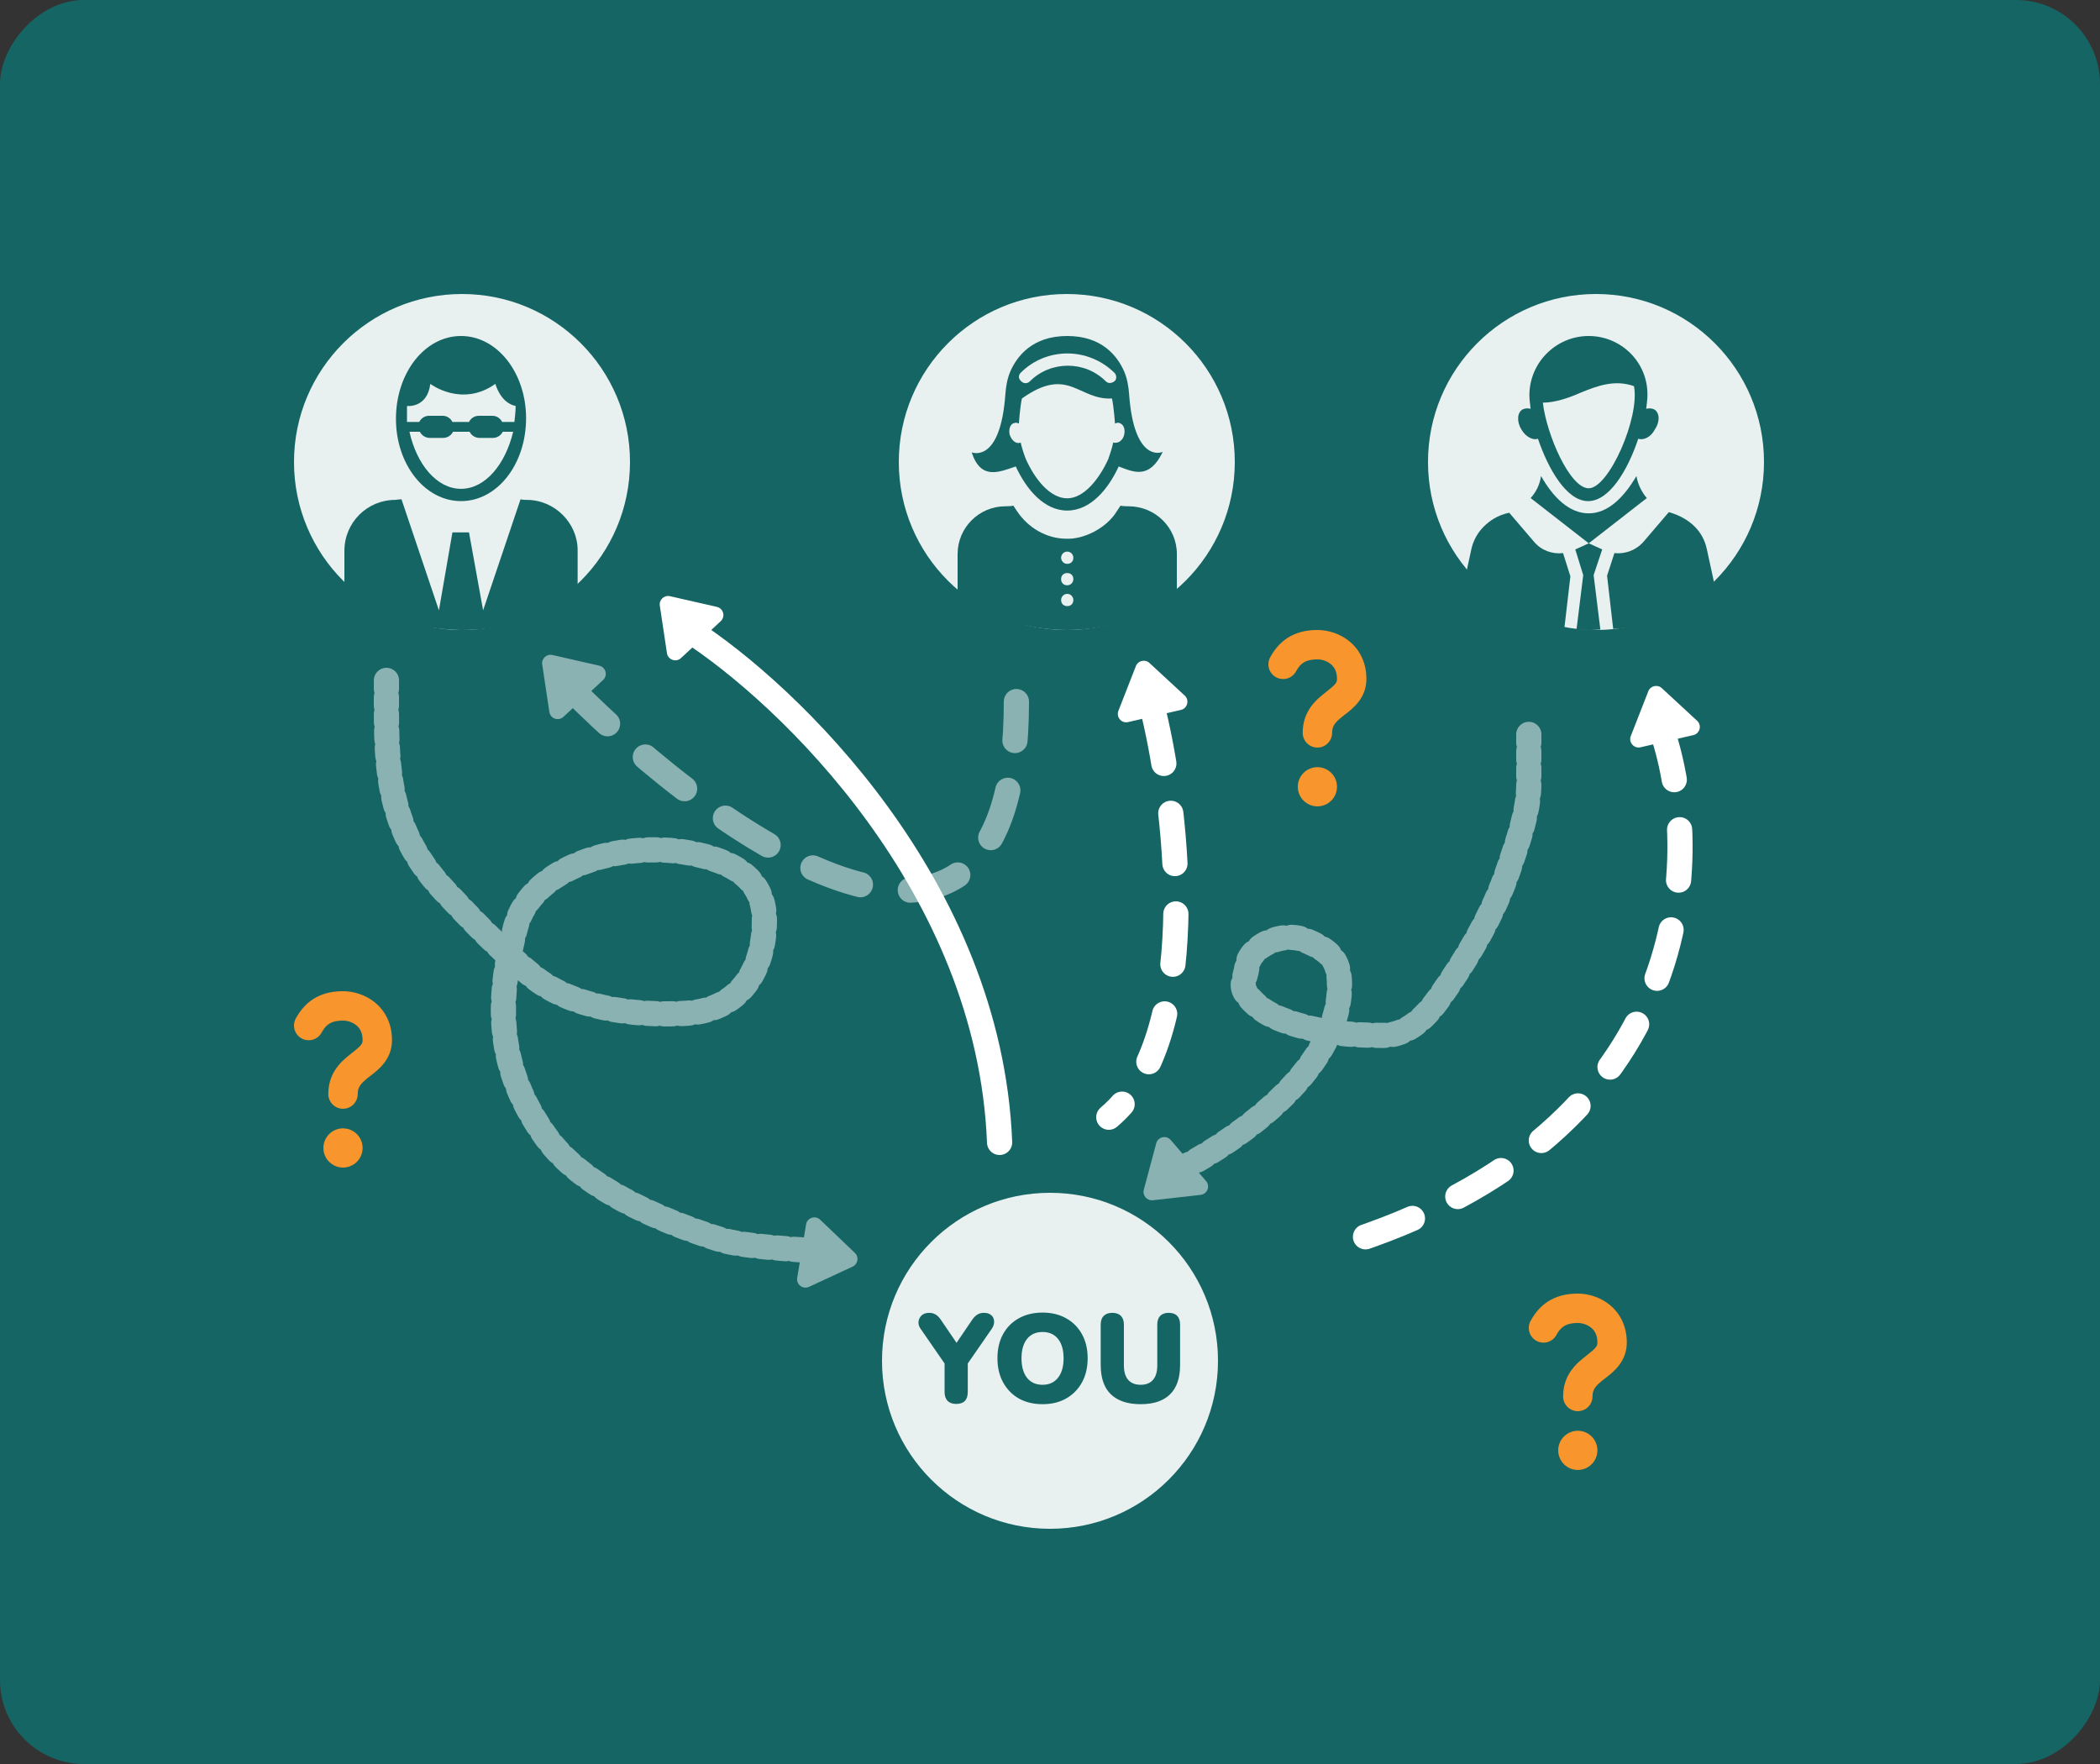 <svg width="250" height="210" viewBox="0 0 250 210" fill="none" xmlns="http://www.w3.org/2000/svg">
<rect x="0" y="0" width="250" height="210" fill="#333333" stroke="none"/>
<rect width="250" height="210" rx="10" transform="matrix(1 0 0 -1 0 210)" fill="#156564"/>
<circle cx="190" cy="55" r="20" fill="white" fill-opacity="0.9"/>
<path d="M186.077 65.845L186.951 68.612L186.223 74.872C182.655 74.654 179.16 74.144 175.666 73.125C174.501 72.834 173.773 71.596 174.064 70.431L175.156 65.408C175.375 64.389 175.884 63.442 176.612 62.714C177.34 61.986 178.287 61.331 179.67 61.04L182.655 64.534C183.529 65.554 184.839 65.99 186.077 65.845L186.077 65.845Z" fill="#156564"/>
<path d="M190.737 65.409L189.718 68.466L190.519 74.945C189.572 75.018 188.626 75.018 187.679 74.945L188.48 68.466L187.534 65.409L189.135 64.68L190.737 65.409Z" fill="#156564"/>
<path d="M196.051 59.293L189.135 64.68L182.219 59.293C182.874 58.565 183.311 57.691 183.456 56.672C184.912 59.22 186.805 61.113 189.135 61.113C191.465 61.113 193.358 59.147 194.814 56.672C194.959 57.618 195.469 58.638 196.051 59.293H196.051Z" fill="#156564"/>
<path d="M202.53 73.125C198.962 74.071 195.468 74.654 192.046 74.872L191.318 68.538L192.192 65.844C193.502 65.99 194.812 65.481 195.686 64.461L198.671 60.967C201.219 61.695 202.748 63.296 203.185 65.335L204.277 70.358C204.495 71.596 203.767 72.834 202.53 73.125Z" fill="#156564"/>
<path d="M196.923 48.736C196.631 48.591 196.34 48.591 195.976 48.663C196.049 48.081 196.122 47.498 196.122 47.062C196.195 43.13 192.991 40 189.133 40C185.274 40 182.071 43.131 182.071 47.062C182.071 47.499 182.143 48.081 182.216 48.664C181.925 48.591 181.561 48.591 181.27 48.737C180.614 49.101 180.541 50.193 181.124 51.139C181.634 52.013 182.507 52.45 183.09 52.231C184.327 55.871 186.511 59.657 189.06 59.657C191.608 59.657 193.792 55.944 195.03 52.231C195.685 52.45 196.558 52.013 196.995 51.139C197.65 50.193 197.578 49.1 196.922 48.736L196.923 48.736ZM189.133 58.128C186.876 58.128 184.11 51.721 183.673 47.935C185.129 47.935 186.803 47.353 188.114 46.771C190.225 45.897 192.264 45.169 194.521 45.97C195.249 49.683 191.536 58.128 189.133 58.128H189.133Z" fill="#156564"/>
<circle cx="127" cy="55" r="20" fill="white" fill-opacity="0.9"/>
<path d="M134.344 60.271C134.344 60.271 133.615 60.271 133.396 60.198L132.959 60.854C131.719 62.896 129.021 64.208 126.979 64.135C124.573 64.135 122.386 62.823 121.073 60.854L120.636 60.198C120.417 60.271 119.688 60.271 119.688 60.271C116.552 60.271 114 62.823 114 65.958V70.771C117.646 73.396 122.167 75 127.052 75C131.937 75 136.458 73.396 140.104 70.771V65.958C140.104 62.823 137.552 60.271 134.344 60.271H134.344ZM127.052 72.156C126.615 72.156 126.323 71.865 126.323 71.427C126.323 71.063 126.615 70.698 127.052 70.698C127.49 70.698 127.781 71.062 127.781 71.427C127.781 71.865 127.49 72.156 127.052 72.156ZM127.052 69.677C126.615 69.677 126.323 69.385 126.323 68.948C126.323 68.51 126.615 68.219 127.052 68.219C127.49 68.219 127.781 68.51 127.781 68.948C127.781 69.313 127.49 69.677 127.052 69.677ZM127.052 67.125C126.615 67.125 126.323 66.761 126.323 66.396C126.323 66.031 126.615 65.667 127.052 65.667C127.49 65.667 127.781 66.031 127.781 66.396C127.781 66.834 127.49 67.125 127.052 67.125Z" fill="#156564"/>
<path d="M134.417 46.927C134.344 45.979 134.198 45.104 133.834 44.229C133.032 42.406 131.209 40 127.052 40C122.896 40 121.073 42.406 120.271 44.229C119.907 45.104 119.761 45.979 119.688 46.927C119.105 55.021 115.896 53.927 115.677 53.854C116.771 57.208 118.959 56.187 120.927 55.531C122.167 58.229 124.282 60.781 127.052 60.781C129.823 60.781 131.938 58.229 133.177 55.531C134.927 56.187 136.823 57.135 138.427 53.781C138.209 53.927 135 55.021 134.417 46.927V46.927ZM121.511 44.375C124.573 41.312 129.531 41.312 132.667 44.375C132.959 44.667 132.959 45.177 132.667 45.396C132.156 45.76 131.792 45.541 131.646 45.396C129.167 42.916 125.084 42.916 122.604 45.396C122.312 45.688 121.875 45.688 121.583 45.396C121.219 45.104 121.219 44.667 121.51 44.375H121.511ZM133.834 51.739C133.688 52.396 133.177 52.833 132.521 52.687C132.375 53.417 132.157 54 131.938 54.656C130.844 57.062 129.021 59.323 127.052 59.323C125.011 59.323 123.188 57.062 122.094 54.583C121.875 54 121.657 53.344 121.511 52.688C120.928 52.906 120.417 52.396 120.198 51.74C120.053 51.083 120.271 50.427 120.782 50.354C120.927 50.281 121.146 50.354 121.292 50.427C121.292 50.427 121.438 48.385 121.657 47.438C127.198 43.5 128.365 47.656 132.375 47.438C132.594 48.386 132.74 50.427 132.74 50.427C132.886 50.354 133.104 50.281 133.25 50.354C133.761 50.5 133.979 51.083 133.834 51.739Z" fill="#156564"/>
<circle cx="55" cy="55" r="20" fill="white" fill-opacity="0.9"/>
<path d="M54.882 59.655C59.193 59.655 62.628 55.271 62.628 49.791C62.628 44.384 59.193 40 54.882 40C50.571 40 47.137 44.384 47.137 49.864C47.137 55.271 50.571 59.655 54.882 59.655ZM54.882 58.194C52.032 58.194 49.621 55.344 48.744 51.399H49.986C50.206 51.837 50.644 52.13 51.156 52.13H52.763C53.275 52.13 53.713 51.837 53.932 51.399H55.905C56.124 51.837 56.563 52.13 57.075 52.13H58.682C59.194 52.13 59.632 51.837 59.851 51.399H61.093C60.143 55.344 57.732 58.194 54.882 58.194ZM48.452 48.33C48.452 48.33 50.863 48.622 51.228 45.699C51.228 45.699 54.955 48.549 58.974 45.699C58.974 45.699 59.558 47.965 61.385 48.33C61.385 48.987 61.312 49.572 61.239 50.23H59.778C59.559 49.791 59.12 49.499 58.609 49.499H57.001C56.489 49.499 56.051 49.791 55.832 50.23H53.859C53.64 49.791 53.201 49.499 52.69 49.499H51.082C50.571 49.499 50.132 49.791 49.913 50.23H48.452C48.452 49.572 48.452 48.987 48.452 48.33H48.452Z" fill="#156564"/>
<path d="M62.701 59.51C62.701 59.51 62.117 59.51 61.971 59.436L57.513 72.662L55.833 63.382H53.86L52.253 72.662L47.795 59.436C47.649 59.436 47.065 59.51 47.065 59.51C43.703 59.51 41 62.213 41 65.574V70.689C41.95 71.347 42.973 72.004 43.996 72.516C48.526 75 54.956 75 54.956 75C59.121 75 63.212 74.05 66.793 71.931C67.451 71.566 68.108 71.128 68.766 70.616V65.501C68.766 62.286 66.062 59.51 62.701 59.51Z" fill="#156564"/>
<path d="M46.004 81C46.004 90.393 45.586 98.283 52.927 106.06C56.342 109.677 59.398 112.931 63.349 116.165C67.928 119.913 75.305 120.992 81.617 120.635C88.836 120.228 91.001 114.462 91.001 109.617C91.001 104.855 87.658 102.555 82.001 101.526C73.972 100.066 63.308 103.112 61.388 110.341C58.967 119.457 59.155 127.246 65.041 135.4C69.282 141.275 78.214 145.192 85.809 147.584C89.403 148.715 101.082 149 97.231 149" stroke="white" stroke-opacity="0.5" stroke-width="3" stroke-linecap="round" stroke-dasharray="1 1"/>
<path d="M101.503 150.788C102.142 150.491 102.283 149.645 101.774 149.158L97.639 145.203C97.059 144.648 96.093 144.969 95.962 145.762L94.906 152.124C94.774 152.917 95.584 153.533 96.313 153.195L101.503 150.788Z" fill="#8AB2B2"/>
<path d="M68 82C85.667 99.769 121 124.949 121 83.523" stroke="white" stroke-opacity="0.5" stroke-width="3" stroke-linecap="round" stroke-dasharray="6 6"/>
<path d="M65.76 77.976C65.073 77.82 64.444 78.404 64.549 79.1L65.4 84.757C65.52 85.552 66.481 85.888 67.07 85.342L71.796 80.955C72.385 80.408 72.122 79.425 71.338 79.247L65.76 77.976Z" fill="#8AB2B2"/>
<path d="M82 75C93.833 82.625 117.8 105.5 119 136" stroke="white" stroke-width="3" stroke-linecap="round"/>
<path d="M79.76 70.976C79.073 70.82 78.444 71.404 78.549 72.1L79.4 77.757C79.52 78.552 80.481 78.888 81.07 78.342L85.796 73.955C86.385 73.408 86.122 72.425 85.338 72.247L79.76 70.976Z" fill="white"/>
<path d="M139 140C147.157 135.954 159.056 127.624 159.451 117.895C159.592 114.419 158.584 113.239 155.256 111.89C152.74 110.87 148.752 112.56 148.439 115.131C148.25 116.685 147.442 117.276 148.672 118.718C149.916 120.177 151.252 120.917 153.217 121.614C156.926 122.93 160.743 123.262 164.695 123.262C167.537 123.262 169.735 121.056 171.25 118.931C174.588 114.247 177.83 108.751 179.611 103.414C180.67 100.243 182 96.654 182 93.371C182 92.175 182 90.98 182 89.784C182 89.052 182 85.343 182 87.871" stroke="white" stroke-opacity="0.5" stroke-width="3" stroke-linecap="round" stroke-dasharray="1 1"/>
<path d="M136.167 141.633C135.985 142.314 136.545 142.964 137.245 142.886L142.93 142.247C143.729 142.158 144.101 141.21 143.577 140.601L139.37 135.713C138.846 135.104 137.854 135.33 137.646 136.107L136.167 141.633Z" fill="#8AB2B2"/>
<path d="M137.378 85C140.246 97.082 143.186 123.596 132 133" stroke="white" stroke-width="3" stroke-linecap="round" stroke-dasharray="6 6"/>
<path d="M136.835 78.924C136.318 78.446 135.481 78.639 135.225 79.295L133.143 84.623C132.85 85.372 133.515 86.142 134.298 85.962L140.583 84.515C141.366 84.335 141.628 83.352 141.037 82.806L136.835 78.924Z" fill="white"/>
<path d="M197.865 87C203.026 102.344 202.08 136.224 157 149" stroke="white" stroke-width="3" stroke-linecap="round" stroke-dasharray="6 6"/>
<path d="M197.835 81.924C197.318 81.446 196.482 81.639 196.225 82.295L194.143 87.623C193.85 88.372 194.515 89.142 195.299 88.962L201.583 87.515C202.366 87.335 202.628 86.352 202.037 85.806L197.835 81.924Z" fill="white"/>
<circle cx="125" cy="162" r="20" fill="white" fill-opacity="0.9"/>
<path d="M113.83 167.135C113.39 167.135 113.05 167.015 112.81 166.775C112.57 166.525 112.45 166.17 112.45 165.71V162.32L109.57 158.15C109.4 157.91 109.325 157.645 109.345 157.355C109.375 157.065 109.495 156.815 109.705 156.605C109.925 156.395 110.235 156.29 110.635 156.29C110.915 156.29 111.17 156.36 111.4 156.5C111.63 156.64 111.845 156.865 112.045 157.175L113.875 159.86L115.705 157.16C115.915 156.85 116.13 156.63 116.35 156.5C116.57 156.36 116.83 156.29 117.13 156.29C117.51 156.29 117.805 156.385 118.015 156.575C118.225 156.765 118.335 157.005 118.345 157.295C118.365 157.585 118.275 157.88 118.075 158.18L115.21 162.32V165.71C115.21 166.66 114.75 167.135 113.83 167.135ZM124.113 167.165C123.043 167.165 122.103 166.94 121.293 166.49C120.493 166.03 119.868 165.39 119.418 164.57C118.968 163.75 118.743 162.795 118.743 161.705C118.743 160.605 118.963 159.65 119.403 158.84C119.853 158.02 120.483 157.385 121.293 156.935C122.103 156.485 123.043 156.26 124.113 156.26C125.183 156.26 126.118 156.485 126.918 156.935C127.728 157.385 128.358 158.02 128.808 158.84C129.258 159.65 129.483 160.605 129.483 161.705C129.483 162.795 129.258 163.75 128.808 164.57C128.358 165.39 127.728 166.03 126.918 166.49C126.118 166.94 125.183 167.165 124.113 167.165ZM124.113 164.855C124.893 164.855 125.503 164.58 125.943 164.03C126.393 163.47 126.618 162.695 126.618 161.705C126.618 160.715 126.398 159.945 125.958 159.395C125.518 158.845 124.903 158.57 124.113 158.57C123.323 158.57 122.708 158.845 122.268 159.395C121.828 159.945 121.608 160.715 121.608 161.705C121.608 162.695 121.828 163.47 122.268 164.03C122.708 164.58 123.323 164.855 124.113 164.855ZM135.792 167.165C134.252 167.165 133.072 166.775 132.252 165.995C131.442 165.215 131.037 164.05 131.037 162.5V157.685C131.037 157.235 131.157 156.89 131.397 156.65C131.637 156.41 131.977 156.29 132.417 156.29C132.857 156.29 133.197 156.41 133.437 156.65C133.677 156.89 133.797 157.235 133.797 157.685V162.53C133.797 163.3 133.967 163.88 134.307 164.27C134.647 164.66 135.142 164.855 135.792 164.855C136.432 164.855 136.922 164.66 137.262 164.27C137.602 163.88 137.772 163.3 137.772 162.53V157.685C137.772 157.235 137.887 156.89 138.117 156.65C138.357 156.41 138.697 156.29 139.137 156.29C139.577 156.29 139.912 156.41 140.142 156.65C140.372 156.89 140.487 157.235 140.487 157.685V162.5C140.487 164.05 140.087 165.215 139.287 165.995C138.497 166.775 137.332 167.165 135.792 167.165Z" fill="#156564"/>
<path d="M184.67 154.714C185.683 154.173 186.772 154 187.834 154C189.061 154 190.489 154.404 191.641 155.346C192.847 156.336 193.666 157.852 193.666 159.83C193.666 162.105 192.059 163.339 191.154 164.034L190.955 164.188C189.966 164.965 189.584 165.381 189.584 166.246C189.584 166.71 189.399 167.155 189.071 167.483C188.743 167.812 188.298 167.996 187.834 167.996C187.37 167.996 186.925 167.812 186.597 167.483C186.268 167.155 186.084 166.71 186.084 166.246C186.084 163.601 187.743 162.261 188.795 161.435C189.992 160.495 190.167 160.285 190.167 159.83C190.167 158.904 189.819 158.379 189.42 158.055C188.968 157.699 188.41 157.502 187.834 157.497C187.146 157.497 186.672 157.612 186.317 157.801C185.984 157.978 185.632 158.291 185.291 158.921C185.181 159.123 185.033 159.301 184.855 159.446C184.676 159.591 184.471 159.699 184.25 159.765C184.03 159.831 183.799 159.852 183.57 159.828C183.341 159.804 183.119 159.736 182.917 159.626C182.715 159.517 182.536 159.368 182.391 159.19C182.246 159.011 182.138 158.806 182.073 158.586C182.007 158.365 181.986 158.134 182.009 157.905C182.033 157.676 182.102 157.455 182.211 157.252C182.827 156.119 183.639 155.262 184.67 154.712V154.714Z" fill="#F8962D"/>
<path d="M187.834 174.995C188.453 174.995 189.046 174.749 189.484 174.311C189.921 173.874 190.167 173.28 190.167 172.662C190.167 172.043 189.921 171.45 189.484 171.012C189.046 170.575 188.453 170.329 187.834 170.329C187.215 170.329 186.622 170.575 186.184 171.012C185.747 171.45 185.501 172.043 185.501 172.662C185.501 173.28 185.747 173.874 186.184 174.311C186.622 174.749 187.215 174.995 187.834 174.995Z" fill="#F8962D"/>
<path d="M153.67 75.714C154.683 75.173 155.772 75 156.834 75C158.061 75 159.489 75.404 160.641 76.346C161.847 77.336 162.666 78.852 162.666 80.83C162.666 83.105 161.059 84.339 160.154 85.034L159.955 85.188C158.966 85.965 158.584 86.381 158.584 87.246C158.584 87.71 158.399 88.155 158.071 88.483C157.743 88.811 157.298 88.996 156.834 88.996C156.37 88.996 155.925 88.811 155.597 88.483C155.268 88.155 155.084 87.71 155.084 87.246C155.084 84.6 156.743 83.261 157.795 82.436C158.992 81.495 159.167 81.285 159.167 80.83C159.167 79.904 158.819 79.379 158.42 79.055C157.968 78.699 157.41 78.502 156.834 78.497C156.146 78.497 155.672 78.612 155.317 78.801C154.984 78.978 154.632 79.291 154.291 79.921C154.181 80.123 154.033 80.301 153.855 80.446C153.676 80.591 153.471 80.7 153.25 80.765C153.03 80.831 152.799 80.852 152.57 80.828C152.341 80.804 152.119 80.736 151.917 80.626C151.715 80.517 151.536 80.368 151.391 80.19C151.246 80.011 151.138 79.806 151.073 79.585C151.007 79.365 150.986 79.134 151.009 78.905C151.033 78.676 151.102 78.455 151.211 78.252C151.827 77.119 152.639 76.262 153.67 75.712V75.714Z" fill="#F8962D"/>
<path d="M156.834 95.995C157.453 95.995 158.046 95.749 158.484 95.311C158.921 94.874 159.167 94.281 159.167 93.662C159.167 93.043 158.921 92.45 158.484 92.012C158.046 91.575 157.453 91.329 156.834 91.329C156.215 91.329 155.622 91.575 155.184 92.012C154.747 92.45 154.501 93.043 154.501 93.662C154.501 94.281 154.747 94.874 155.184 95.311C155.622 95.749 156.215 95.995 156.834 95.995Z" fill="#F8962D"/>
<path d="M37.67 118.714C38.683 118.173 39.772 118 40.834 118C42.061 118 43.489 118.404 44.641 119.346C45.847 120.336 46.666 121.852 46.666 123.83C46.666 126.105 45.059 127.339 44.154 128.034L43.955 128.188C42.966 128.965 42.584 129.381 42.584 130.246C42.584 130.71 42.399 131.155 42.071 131.483C41.743 131.812 41.298 131.996 40.834 131.996C40.37 131.996 39.925 131.812 39.597 131.483C39.269 131.155 39.084 130.71 39.084 130.246C39.084 127.601 40.743 126.261 41.795 125.435C42.992 124.495 43.167 124.285 43.167 123.83C43.167 122.904 42.819 122.379 42.42 122.055C41.968 121.699 41.41 121.502 40.834 121.497C40.146 121.497 39.672 121.612 39.317 121.801C38.984 121.978 38.632 122.291 38.291 122.921C38.181 123.123 38.033 123.301 37.855 123.446C37.676 123.591 37.471 123.699 37.25 123.765C37.03 123.831 36.799 123.852 36.57 123.828C36.341 123.804 36.119 123.736 35.917 123.626C35.715 123.517 35.536 123.368 35.391 123.19C35.246 123.011 35.138 122.806 35.073 122.586C35.007 122.365 34.986 122.134 35.009 121.905C35.033 121.676 35.102 121.455 35.211 121.252C35.827 120.119 36.639 119.262 37.67 118.712V118.714Z" fill="#F8962D"/>
<path d="M40.834 138.995C41.453 138.995 42.046 138.749 42.484 138.311C42.921 137.874 43.167 137.28 43.167 136.662C43.167 136.043 42.921 135.45 42.484 135.012C42.046 134.575 41.453 134.329 40.834 134.329C40.215 134.329 39.622 134.575 39.184 135.012C38.747 135.45 38.501 136.043 38.501 136.662C38.501 137.28 38.747 137.874 39.184 138.311C39.622 138.749 40.215 138.995 40.834 138.995Z" fill="#F8962D"/>
</svg>
